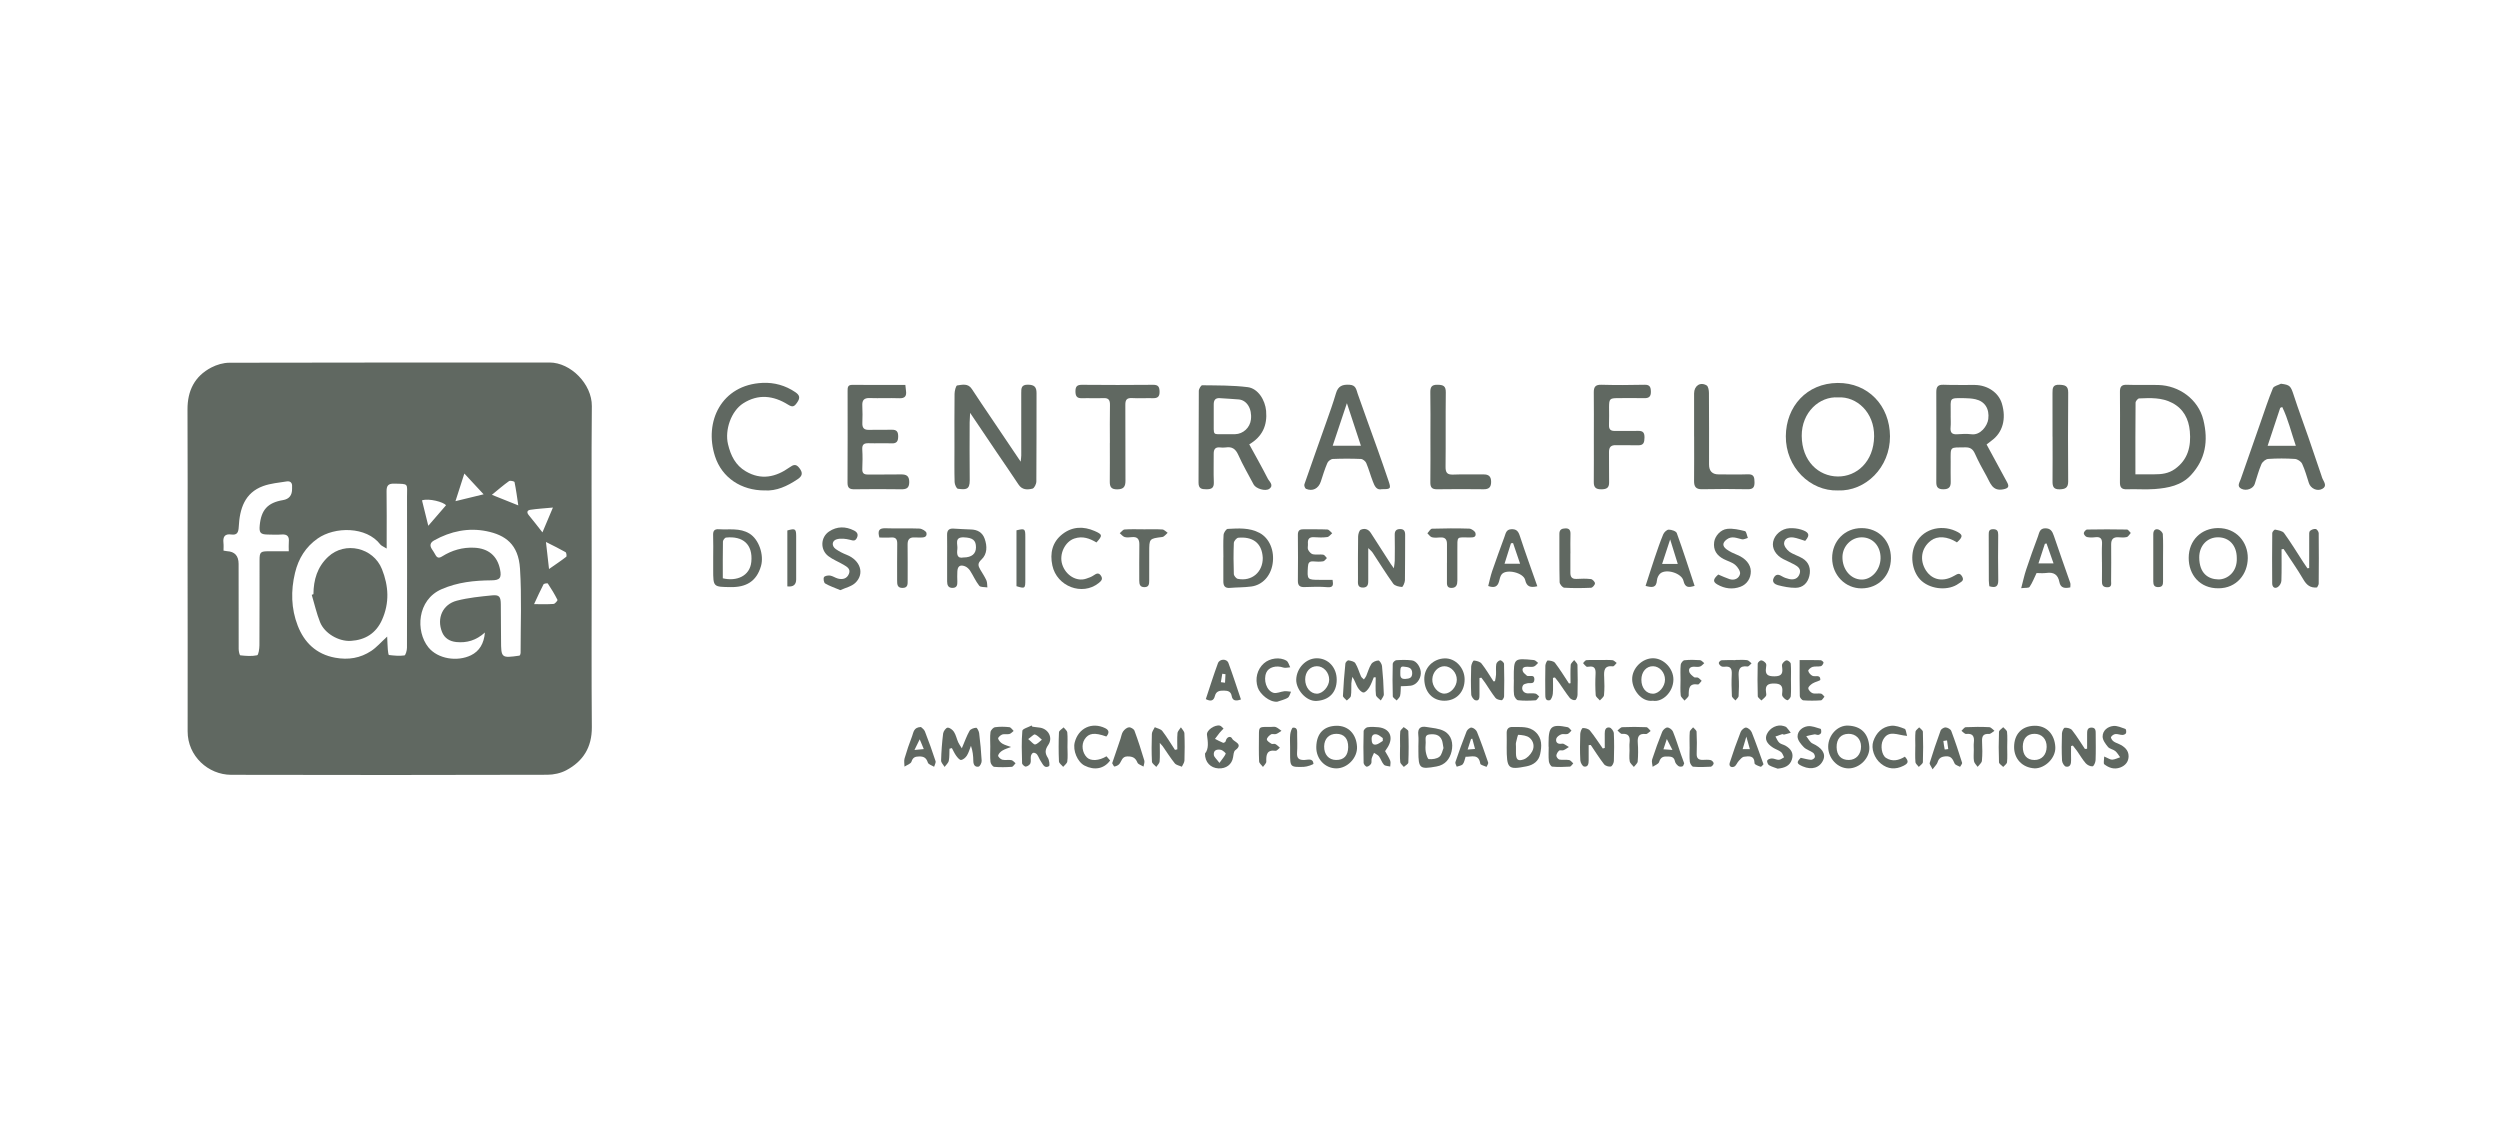 <svg width="220" height="99" viewBox="0 0 220 99" fill="none" xmlns="http://www.w3.org/2000/svg">
<path d="M52.068 50.062C52.068 54.702 52.043 59.342 52.082 63.984C52.096 65.762 51.314 66.995 49.828 67.784C49.339 68.043 48.726 68.177 48.171 68.179C38.895 68.203 29.62 68.21 20.344 68.184C18.325 68.179 16.507 66.537 16.512 64.356C16.523 59.171 16.509 53.983 16.507 48.798C16.507 44.547 16.525 40.298 16.5 36.046C16.491 34.371 17.134 33.103 18.597 32.34C19.074 32.092 19.653 31.921 20.185 31.921C29.577 31.895 38.966 31.907 48.357 31.9C50.222 31.9 52.098 33.802 52.082 35.733C52.038 40.508 52.068 45.286 52.068 50.062ZM34.027 48.272C33.734 48.089 33.562 48.033 33.469 47.914C32.234 46.304 29.457 46.337 27.957 47.387C26.906 48.124 26.267 49.14 25.963 50.406C25.581 51.985 25.62 53.565 26.196 55.05C26.772 56.538 27.825 57.573 29.496 57.879C30.662 58.092 31.709 57.914 32.67 57.28C33.137 56.971 33.518 56.525 34.071 56.019C34.094 56.492 34.101 56.826 34.128 57.158C34.142 57.327 34.177 57.633 34.23 57.641C34.679 57.694 35.142 57.741 35.587 57.678C35.696 57.662 35.813 57.236 35.813 56.999C35.825 52.575 35.825 48.15 35.818 43.726C35.818 42.509 36.009 42.591 34.67 42.56C34.149 42.549 34.011 42.759 34.018 43.251C34.039 44.673 34.027 46.096 34.027 47.519C34.027 47.708 34.027 47.898 34.027 48.272ZM45.753 57.666C45.772 57.608 45.813 57.535 45.813 57.463C45.811 54.987 45.917 52.505 45.76 50.038C45.622 47.883 44.462 47.079 42.815 46.744C41.22 46.421 39.653 46.744 38.205 47.554C37.869 47.741 37.788 47.989 38.005 48.321C38.111 48.483 38.221 48.644 38.311 48.815C38.461 49.096 38.623 49.142 38.908 48.962C39.775 48.419 40.711 48.148 41.745 48.199C42.969 48.26 43.764 48.908 44.006 50.113C44.156 50.857 43.99 51.066 43.232 51.07C41.731 51.082 40.27 51.234 38.86 51.849C36.696 52.79 36.56 55.549 37.696 56.962C38.526 57.994 40.243 58.249 41.446 57.664C42.181 57.306 42.591 56.637 42.672 55.661C41.891 56.365 41.063 56.592 40.151 56.499C39.579 56.44 39.12 56.171 38.899 55.617C38.415 54.412 38.945 53.188 40.201 52.86C41.211 52.598 42.266 52.495 43.308 52.392C43.942 52.331 44.064 52.509 44.071 53.183C44.082 54.236 44.087 55.289 44.092 56.342C44.096 57.9 44.119 57.921 45.682 57.699C45.7 57.697 45.716 57.683 45.753 57.666ZM25.412 48.511C25.412 48.178 25.394 47.93 25.417 47.685C25.461 47.212 25.283 47.001 24.797 47.036C24.377 47.067 23.953 47.048 23.532 47.039C22.923 47.027 22.796 46.875 22.854 46.25C22.979 44.867 23.559 44.233 24.905 44.009C25.445 43.918 25.71 43.587 25.703 43.014C25.703 42.956 25.698 42.897 25.703 42.839C25.733 42.481 25.548 42.315 25.223 42.366C24.529 42.478 23.811 42.537 23.158 42.773C21.524 43.368 21.091 44.781 21.01 46.356C20.985 46.842 20.872 47.109 20.356 47.036C19.777 46.955 19.605 47.242 19.664 47.778C19.69 48.001 19.669 48.227 19.669 48.454C19.83 48.48 19.904 48.499 19.98 48.504C20.658 48.539 20.997 48.913 20.997 49.624C20.997 52.119 20.994 54.613 21.003 57.107C21.003 57.304 21.079 57.659 21.149 57.669C21.64 57.722 22.151 57.765 22.626 57.664C22.75 57.638 22.826 57.095 22.829 56.791C22.845 54.297 22.836 51.803 22.84 49.308C22.84 48.581 22.921 48.513 23.64 48.511C24.209 48.511 24.778 48.511 25.419 48.511H25.412ZM40.081 44.102C41.001 43.878 41.72 43.702 42.559 43.499C41.96 42.853 41.441 42.296 40.863 41.671C40.588 42.525 40.356 43.246 40.081 44.102ZM37.136 44.032C37.318 44.764 37.489 45.457 37.689 46.269C38.286 45.579 38.761 45.031 39.249 44.465C39.042 44.177 37.745 43.829 37.136 44.032ZM45.61 44.477C45.5 43.74 45.414 43.075 45.278 42.422C45.265 42.357 44.898 42.266 44.797 42.336C44.301 42.687 43.843 43.089 43.285 43.543C44.087 43.864 44.799 44.149 45.608 44.474L45.61 44.477ZM47.735 46.849C48.035 46.136 48.311 45.478 48.657 44.664C47.892 44.736 47.272 44.772 46.661 44.863C46.412 44.9 46.318 45.073 46.525 45.324C46.906 45.78 47.265 46.253 47.737 46.852L47.735 46.849ZM48.314 50.074C48.89 49.671 49.374 49.351 49.83 48.995C49.885 48.95 49.846 48.635 49.77 48.59C49.252 48.293 48.712 48.033 48.044 47.694C48.136 48.511 48.215 49.199 48.314 50.074ZM46.998 53.164C47.613 53.164 48.166 53.188 48.717 53.146C48.846 53.136 49.086 52.839 49.058 52.788C48.807 52.292 48.519 51.814 48.21 51.351C48.18 51.304 47.869 51.349 47.827 51.426C47.544 51.964 47.3 52.521 46.998 53.164Z" fill="#606861"/>
<path d="M85.37 36.332C85.35 36.725 85.331 36.947 85.329 37.169C85.329 38.864 85.313 40.56 85.336 42.254C85.347 43.113 84.981 43.099 84.292 43.01C84.169 42.993 84.01 42.631 84.006 42.425C83.976 41.414 83.992 40.398 83.992 39.388C83.992 37.811 83.981 36.231 84.001 34.654C84.004 34.397 84.119 33.936 84.229 33.919C84.674 33.859 85.184 33.706 85.525 34.235C86.078 35.094 86.659 35.934 87.228 36.781C88.064 38.026 88.903 39.268 89.82 40.628C89.846 40.356 89.871 40.218 89.871 40.08C89.871 38.25 89.871 36.418 89.869 34.589C89.869 34.177 89.862 33.845 90.463 33.852C91.024 33.861 91.215 34.057 91.215 34.596C91.206 37.186 91.222 39.776 91.199 42.366C91.199 42.589 91.019 42.963 90.858 43C90.422 43.108 89.952 43.129 89.632 42.642C89.007 41.69 88.357 40.759 87.719 39.816C86.967 38.704 86.221 37.593 85.37 36.33V36.332Z" fill="#606861"/>
<path d="M161.733 43.159C159.292 43.234 157.13 41.114 157.153 38.379C157.174 35.777 158.986 33.721 161.719 33.7C164.395 33.678 166.305 35.698 166.319 38.395C166.335 41.133 164.162 43.255 161.733 43.159ZM161.758 34.972C160.122 34.858 158.536 36.28 158.552 38.363C158.569 40.574 160.023 41.912 161.721 41.931C163.383 41.952 164.895 40.632 164.923 38.4C164.948 36.283 163.385 34.876 161.758 34.97V34.972Z" fill="#606861"/>
<path d="M186.559 38.414C186.559 37.111 186.57 35.805 186.554 34.502C186.547 34.041 186.681 33.84 187.176 33.861C188.096 33.898 189.018 33.856 189.937 33.88C191.733 33.924 193.447 35.117 193.897 36.956C194.348 38.803 194.086 40.413 192.807 41.805C191.958 42.727 190.799 42.944 189.633 43.035C188.813 43.099 187.985 43.026 187.16 43.056C186.699 43.075 186.549 42.883 186.554 42.446C186.566 41.103 186.559 39.76 186.559 38.417V38.414ZM187.916 41.739C188.52 41.739 189.052 41.737 189.587 41.739C190.228 41.744 190.836 41.667 191.387 41.276C192.546 40.455 192.825 39.273 192.705 37.949C192.608 36.87 192.15 35.978 191.159 35.457C190.237 34.97 189.234 35.017 188.241 35.061C188.128 35.066 187.93 35.305 187.93 35.438C187.909 37.502 187.916 39.565 187.916 41.739Z" fill="#606861"/>
<path d="M109.933 39.1C110.512 40.16 111.06 41.128 111.565 42.12C111.699 42.385 112.127 42.699 111.701 43.014C111.355 43.269 110.509 42.993 110.323 42.64C109.864 41.772 109.366 40.922 108.968 40.029C108.73 39.498 108.417 39.289 107.868 39.374C107.7 39.399 107.523 39.392 107.352 39.374C106.942 39.331 106.804 39.547 106.806 39.923C106.811 40.761 106.783 41.599 106.817 42.436C106.838 42.958 106.596 43.059 106.156 43.056C105.734 43.056 105.467 42.998 105.471 42.462C105.49 39.774 105.474 37.088 105.495 34.399C105.495 34.226 105.69 33.901 105.792 33.903C107.129 33.922 108.474 33.903 109.797 34.069C110.71 34.184 111.332 35.209 111.418 36.152C111.533 37.443 111.09 38.421 109.936 39.102L109.933 39.1ZM107.898 38.208C108.269 38.208 108.479 38.213 108.691 38.208C109.401 38.192 109.998 37.633 110.081 36.924C110.196 35.96 109.714 35.211 109.009 35.15C108.456 35.101 107.903 35.08 107.35 35.038C106.94 35.005 106.804 35.225 106.808 35.599C106.813 36.046 106.804 36.496 106.808 36.945C106.829 38.435 106.624 38.187 107.898 38.211V38.208Z" fill="#606861"/>
<path d="M174.819 39.111C175.441 40.256 176.042 41.351 176.632 42.455C176.828 42.822 176.736 42.972 176.289 43.061C175.317 43.253 175.146 42.483 174.819 41.905C174.448 41.252 174.093 40.588 173.786 39.905C173.606 39.507 173.364 39.359 172.945 39.367C171.56 39.39 171.654 39.233 171.659 40.646C171.659 41.231 171.65 41.816 171.664 42.401C171.675 42.869 171.491 43.056 171.014 43.056C170.56 43.056 170.391 42.883 170.394 42.441C170.401 39.79 170.403 37.139 170.394 34.488C170.394 34.025 170.55 33.837 171.037 33.859C171.956 33.898 172.88 33.863 173.802 33.877C174.922 33.894 175.872 34.556 176.16 35.494C176.575 36.856 176.238 38.07 175.254 38.777C175.114 38.877 174.98 38.987 174.823 39.111H174.819ZM171.659 36.608C171.659 36.938 171.684 37.272 171.652 37.6C171.608 38.052 171.763 38.248 172.228 38.215C172.648 38.185 173.076 38.164 173.491 38.215C174.279 38.318 174.892 37.481 174.969 36.877C175.081 35.971 174.669 35.321 173.844 35.134C173.547 35.068 173.238 35.045 172.934 35.04C171.472 35.014 171.668 34.989 171.661 36.315C171.661 36.414 171.661 36.51 171.661 36.608H171.659Z" fill="#606861"/>
<path d="M121.62 43.045C121.122 43.166 120.961 42.757 120.814 42.378C120.604 41.837 120.454 41.273 120.228 40.742C120.159 40.581 119.926 40.396 119.76 40.389C118.938 40.354 118.11 40.354 117.287 40.389C117.119 40.396 116.877 40.579 116.808 40.742C116.58 41.271 116.409 41.828 116.232 42.378C116.031 42.993 115.506 43.269 114.93 43.017C114.838 42.977 114.748 42.731 114.785 42.624C115.411 40.806 116.064 38.995 116.702 37.181C117.002 36.327 117.313 35.475 117.566 34.607C117.755 33.957 118.152 33.821 118.762 33.859C119.327 33.891 119.346 34.277 119.482 34.666C120.039 36.269 120.627 37.857 121.196 39.456C121.537 40.415 121.874 41.376 122.199 42.343C122.422 43.007 122.378 43.052 121.62 43.047V43.045ZM118.527 35.48C118.101 36.758 117.7 37.956 117.278 39.224H119.76C119.346 37.96 118.951 36.769 118.527 35.48Z" fill="#606861"/>
<path d="M200.739 33.77C201.523 33.873 201.583 33.962 201.855 34.797C202.253 36.025 202.707 37.235 203.129 38.456C203.521 39.587 203.901 40.719 204.286 41.851C204.316 41.943 204.341 42.036 204.381 42.123C204.523 42.432 204.805 42.778 204.358 43.021C203.904 43.269 203.332 42.979 203.182 42.509C202.998 41.94 202.841 41.358 202.59 40.817C202.495 40.611 202.182 40.403 201.956 40.387C201.173 40.335 200.382 40.333 199.598 40.387C199.384 40.401 199.094 40.639 199.004 40.848C198.76 41.411 198.605 42.015 198.412 42.602C198.28 42.993 197.699 43.23 197.257 43.019C196.812 42.808 197.079 42.469 197.181 42.174C197.766 40.501 198.349 38.826 198.935 37.153C199.285 36.154 199.61 35.143 200.016 34.165C200.099 33.964 200.488 33.894 200.737 33.763L200.739 33.77ZM200.834 35.817C200.776 35.843 200.716 35.866 200.659 35.892C200.294 36.992 199.93 38.089 199.552 39.228H202.032C201.629 38.059 201.359 36.889 200.836 35.817H200.834Z" fill="#606861"/>
<path d="M79.671 33.873C79.696 34.093 79.708 34.245 79.728 34.394C79.793 34.86 79.629 35.064 79.134 35.045C78.272 35.012 77.405 35.059 76.543 35.029C76.029 35.01 75.857 35.218 75.884 35.716C75.912 36.222 75.903 36.73 75.887 37.237C75.873 37.658 76.041 37.841 76.465 37.827C77.136 37.808 77.809 37.836 78.482 37.818C78.919 37.803 79.046 38.009 79.039 38.421C79.035 38.831 78.91 39.032 78.47 39.016C77.799 38.99 77.126 39.025 76.454 39.004C76.05 38.992 75.85 39.095 75.88 39.561C75.916 40.122 75.907 40.691 75.882 41.255C75.864 41.648 76.025 41.763 76.387 41.758C77.345 41.744 78.306 41.77 79.265 41.748C79.749 41.739 80.016 41.863 80.014 42.425C80.012 42.97 79.749 43.063 79.291 43.056C77.928 43.038 76.564 43.035 75.202 43.056C74.766 43.063 74.58 42.946 74.582 42.471C74.598 39.781 74.591 37.092 74.589 34.401C74.589 34.111 74.589 33.863 74.999 33.868C76.534 33.882 78.069 33.873 79.668 33.873H79.671Z" fill="#606861"/>
<path d="M67.283 43.159C65.237 43.159 63.534 42.05 62.921 40.155C61.937 37.113 63.481 33.856 67.11 33.693C68.122 33.646 69.12 33.915 69.996 34.516C70.376 34.778 70.434 35.01 70.15 35.419C69.897 35.784 69.756 35.864 69.344 35.606C68.067 34.811 66.73 34.642 65.398 35.496C64.333 36.18 63.769 37.846 64.064 39.088C64.303 40.097 64.725 40.946 65.629 41.477C66.988 42.277 68.27 41.989 69.482 41.128C69.811 40.895 70.042 40.794 70.342 41.185C70.669 41.61 70.623 41.88 70.185 42.174C69.272 42.787 68.316 43.227 67.281 43.157L67.283 43.159Z" fill="#606861"/>
<path d="M140.258 38.452C140.258 37.146 140.27 35.84 140.253 34.535C140.247 34.044 140.401 33.845 140.919 33.859C142.185 33.894 143.452 33.889 144.72 33.859C145.174 33.849 145.266 34.048 145.278 34.448C145.289 34.879 145.125 35.045 144.706 35.038C143.92 35.022 143.132 35.031 142.346 35.035C141.664 35.04 141.602 35.108 141.597 35.817C141.595 36.343 141.615 36.87 141.592 37.396C141.576 37.778 141.731 37.925 142.093 37.923C142.784 37.916 143.475 37.937 144.164 37.918C144.595 37.907 144.724 38.089 144.715 38.513C144.706 38.922 144.648 39.198 144.158 39.184C143.505 39.165 142.853 39.193 142.201 39.175C141.749 39.161 141.583 39.362 141.592 39.806C141.609 40.684 141.583 41.561 141.602 42.436C141.613 42.94 141.373 43.054 140.924 43.059C140.463 43.063 140.249 42.918 140.253 42.429C140.265 41.105 140.258 39.778 140.258 38.454V38.452Z" fill="#606861"/>
<path d="M97.67 38.978C97.67 37.869 97.654 36.758 97.677 35.649C97.686 35.206 97.56 35.012 97.096 35.033C96.465 35.061 95.831 35.024 95.197 35.043C94.762 35.054 94.64 34.851 94.64 34.437C94.64 34.013 94.782 33.859 95.213 33.863C97.304 33.882 99.394 33.884 101.484 33.863C101.938 33.859 102.031 34.06 102.042 34.455C102.056 34.888 101.881 35.052 101.466 35.04C100.853 35.024 100.238 35.066 99.625 35.031C99.164 35.005 99.025 35.178 99.03 35.63C99.044 37.85 99.028 40.069 99.041 42.289C99.046 42.822 98.885 43.059 98.316 43.063C97.785 43.068 97.654 42.841 97.661 42.366C97.675 41.236 97.666 40.108 97.666 38.978H97.67Z" fill="#606861"/>
<path d="M125.877 38.407C125.877 37.12 125.893 35.833 125.868 34.549C125.859 34.06 125.978 33.849 126.508 33.859C126.999 33.868 127.237 33.957 127.23 34.528C127.204 36.711 127.234 38.894 127.209 41.075C127.202 41.615 127.37 41.786 127.898 41.763C128.779 41.723 129.664 41.763 130.546 41.748C131 41.742 131.217 41.919 131.219 42.399C131.221 42.876 131.019 43.059 130.558 43.054C129.196 43.04 127.831 43.033 126.469 43.056C126.008 43.063 125.865 42.888 125.87 42.441C125.888 41.096 125.877 39.753 125.877 38.407Z" fill="#606861"/>
<path d="M149.08 38.412C149.08 37.146 149.073 35.883 149.08 34.617C149.085 33.943 149.624 33.585 150.182 33.915C150.329 34.001 150.385 34.348 150.387 34.575C150.403 36.676 150.396 38.777 150.396 40.878C150.396 41.455 150.675 41.745 151.233 41.746C152.095 41.746 152.959 41.77 153.821 41.739C154.358 41.72 154.39 42.018 154.397 42.436C154.404 42.881 154.266 43.059 153.803 43.052C152.461 43.026 151.12 43.024 149.779 43.052C149.235 43.063 149.071 42.822 149.078 42.319C149.092 41.016 149.083 39.713 149.083 38.407L149.08 38.412Z" fill="#606861"/>
<path d="M120.406 48.227C120.406 49.241 120.406 50.111 120.406 50.981C120.406 51.321 120.431 51.69 119.959 51.707C119.419 51.723 119.502 51.307 119.502 50.963C119.502 49.716 119.491 48.468 119.514 47.221C119.518 47.011 119.604 46.681 119.747 46.618C120.074 46.47 120.413 46.547 120.638 46.908C121.215 47.82 121.805 48.726 122.39 49.634C122.441 49.711 122.496 49.783 122.66 50.01C122.699 49.683 122.736 49.514 122.738 49.346C122.745 48.586 122.754 47.825 122.736 47.067C122.726 46.711 122.883 46.559 123.206 46.557C123.547 46.552 123.658 46.739 123.653 47.081C123.639 48.405 123.66 49.732 123.635 51.056C123.63 51.267 123.452 51.658 123.376 51.653C123.109 51.634 122.745 51.557 122.604 51.363C121.964 50.476 121.39 49.538 120.786 48.625C120.705 48.504 120.583 48.412 120.406 48.232V48.227Z" fill="#606861"/>
<path d="M180.622 38.433C180.622 37.148 180.629 35.864 180.62 34.582C180.617 34.149 180.643 33.835 181.223 33.859C181.721 33.88 182.007 33.945 182.002 34.553C181.979 37.16 181.984 39.767 182 42.373C182.002 42.932 181.74 43.045 181.253 43.061C180.705 43.078 180.617 42.804 180.622 42.345C180.636 41.042 180.626 39.739 180.626 38.435L180.622 38.433Z" fill="#606861"/>
<path d="M203.899 51.697C203.307 51.754 202.982 51.482 202.696 50.993C202.159 50.071 201.539 49.201 200.954 48.309C200.894 48.319 200.834 48.328 200.776 48.34C200.776 49.262 200.795 50.186 200.762 51.108C200.755 51.3 200.61 51.555 200.449 51.658C200.161 51.845 199.956 51.648 199.953 51.342C199.94 49.863 199.942 48.384 199.958 46.905C199.958 46.798 200.147 46.592 200.211 46.606C200.488 46.667 200.854 46.714 200.997 46.908C201.597 47.731 202.124 48.606 202.68 49.461C202.802 49.648 202.929 49.828 203.055 50.013C203.106 50.003 203.157 49.996 203.208 49.987C203.208 49.046 203.205 48.108 203.21 47.167C203.21 47.015 203.191 46.805 203.277 46.725C203.401 46.611 203.618 46.526 203.779 46.55C203.887 46.564 204.044 46.786 204.046 46.917C204.065 48.396 204.058 49.875 204.046 51.353C204.046 51.475 203.947 51.594 203.899 51.7V51.697Z" fill="#606861"/>
<path d="M107.659 49.051C107.659 48.389 107.631 47.727 107.675 47.067C107.689 46.877 107.901 46.55 108.037 46.543C108.984 46.494 109.945 46.421 110.837 46.894C111.708 47.357 112.18 48.459 111.987 49.634C111.814 50.694 111.093 51.484 110.113 51.613C109.491 51.695 108.857 51.683 108.228 51.735C107.788 51.772 107.652 51.548 107.654 51.15C107.659 50.45 107.654 49.748 107.654 49.049L107.659 49.051ZM111.123 49.089C111.053 47.708 110.159 47.212 108.968 47.32C108.82 47.334 108.585 47.612 108.578 47.778C108.541 48.691 108.544 49.606 108.578 50.518C108.583 50.668 108.783 50.911 108.928 50.939C110.159 51.183 111.134 50.347 111.123 49.091V49.089Z" fill="#606861"/>
<path d="M166.402 49.119C166.4 50.647 165.312 51.768 163.823 51.777C162.385 51.786 161.233 50.602 161.228 49.117C161.226 47.61 162.344 46.47 163.825 46.473C165.321 46.475 166.404 47.589 166.402 49.119ZM163.853 47.285C162.929 47.273 162.155 48.045 162.136 49C162.115 50.088 162.839 50.967 163.784 51.002C164.685 51.035 165.471 50.169 165.489 49.126C165.508 48.075 164.816 47.298 163.853 47.285Z" fill="#606861"/>
<path d="M195.238 51.77C193.581 51.793 192.601 50.572 192.606 49.093C192.608 47.528 193.728 46.482 195.176 46.47C196.805 46.459 197.819 47.715 197.805 49.112C197.792 50.525 196.821 51.763 195.238 51.77ZM196.837 49.107C196.837 48.01 196.181 47.287 195.187 47.282C194.235 47.28 193.528 48.022 193.533 49.053C193.537 50.439 194.302 50.972 195.217 50.989C195.999 51.002 196.893 50.338 196.837 49.105V49.107Z" fill="#606861"/>
<path d="M83.347 49.112C83.347 48.431 83.356 47.75 83.344 47.069C83.338 46.674 83.508 46.494 83.898 46.517C84.414 46.545 84.928 46.58 85.444 46.594C86.02 46.608 86.456 46.859 86.649 47.406C86.88 48.059 86.889 48.759 86.364 49.245C86.004 49.578 86.078 49.804 86.264 50.125C86.449 50.439 86.656 50.743 86.804 51.075C86.884 51.258 86.864 51.484 86.889 51.693C86.642 51.648 86.292 51.693 86.172 51.543C85.854 51.145 85.649 50.654 85.368 50.221C85.262 50.057 85.089 49.898 84.912 49.83C84.478 49.666 84.262 49.835 84.246 50.308C84.234 50.6 84.234 50.892 84.246 51.183C84.257 51.492 84.2 51.728 83.828 51.735C83.437 51.742 83.349 51.484 83.347 51.162C83.344 50.481 83.347 49.8 83.347 49.119H83.349L83.347 49.112ZM84.796 49.058C85.511 49.053 85.884 48.735 85.886 48.171C85.891 47.539 85.596 47.315 84.815 47.287C83.951 47.256 84.299 47.907 84.248 48.312C84.195 48.742 84.204 49.182 84.794 49.056L84.796 49.058Z" fill="#606861"/>
<path d="M62.761 49.051C62.761 48.41 62.78 47.767 62.755 47.125C62.739 46.735 62.842 46.545 63.264 46.573C64.167 46.634 65.099 46.435 65.949 46.952C66.795 47.467 67.244 48.845 66.968 49.809C66.571 51.185 65.638 51.683 64.303 51.665C62.764 51.644 62.761 51.669 62.761 50.104C62.761 49.753 62.761 49.404 62.761 49.053V49.051ZM63.607 50.89C64.806 51.178 65.99 50.708 66.115 49.447C66.269 47.879 65.35 47.154 63.893 47.306C63.787 47.317 63.621 47.53 63.619 47.654C63.598 48.738 63.607 49.821 63.607 50.89Z" fill="#606861"/>
<path d="M182.182 51.69C181.705 51.793 181.327 51.754 181.226 51.218C181.099 50.556 180.721 50.329 180.083 50.42C179.783 50.462 179.474 50.427 179.218 50.427C178.999 50.879 178.845 51.293 178.603 51.646C178.525 51.761 178.22 51.714 177.865 51.761C178.027 51.15 178.133 50.635 178.299 50.139C178.626 49.154 178.974 48.176 179.34 47.207C179.453 46.908 179.476 46.505 179.963 46.491C180.444 46.48 180.606 46.749 180.744 47.163C181.205 48.546 181.707 49.917 182.182 51.295C182.221 51.41 182.187 51.552 182.187 51.686L182.182 51.69ZM180.094 47.823C180.046 47.834 179.997 47.844 179.949 47.855C179.765 48.422 179.578 48.99 179.384 49.58H180.712C180.486 48.936 180.29 48.38 180.094 47.823Z" fill="#606861"/>
<path d="M135.285 51.59C134.676 51.733 134.349 51.634 134.215 51.04C134.072 50.401 132.586 50.041 132.159 50.528C132.019 50.687 131.977 50.944 131.917 51.164C131.784 51.646 131.489 51.756 130.963 51.569C131.076 51.133 131.164 50.691 131.307 50.268C131.655 49.25 132.028 48.239 132.397 47.228C132.505 46.931 132.544 46.594 132.994 46.571C133.445 46.55 133.609 46.746 133.745 47.16C134.227 48.632 134.757 50.088 135.285 51.59ZM133.15 47.79C133.088 47.797 133.028 47.802 132.966 47.809C132.786 48.382 132.604 48.955 132.399 49.608H133.768C133.547 48.955 133.349 48.373 133.15 47.79Z" fill="#606861"/>
<path d="M149.126 51.557C148.61 51.712 148.29 51.739 148.145 51.112C147.988 50.439 146.635 50.029 146.112 50.46C145.953 50.591 145.828 50.853 145.812 51.066C145.757 51.756 145.367 51.712 144.81 51.559C145.084 50.715 145.342 49.893 145.616 49.079C145.851 48.387 146.084 47.692 146.365 47.02C146.441 46.838 146.683 46.608 146.847 46.608C147.091 46.608 147.495 46.737 147.557 46.913C148.108 48.426 148.596 49.964 149.126 51.559V51.557ZM147.644 49.627C147.428 48.934 147.227 48.286 146.974 47.469C146.709 48.277 146.499 48.918 146.266 49.627H147.644Z" fill="#606861"/>
<path d="M73.953 51.934C73.43 51.714 72.996 51.571 72.612 51.344C72.499 51.279 72.436 50.921 72.51 50.792C72.577 50.675 72.87 50.623 73.047 50.649C73.285 50.687 73.501 50.853 73.741 50.914C74.151 51.021 74.529 50.928 74.704 50.502C74.884 50.064 74.531 49.875 74.236 49.699C73.794 49.437 73.301 49.25 72.895 48.941C72.162 48.382 72.201 47.275 72.962 46.77C73.656 46.306 74.409 46.311 75.149 46.683C75.407 46.812 75.571 47.011 75.4 47.345C75.241 47.657 75.059 47.565 74.792 47.5C74.423 47.408 74.001 47.357 73.646 47.453C73.197 47.572 73.16 48.047 73.554 48.323C73.845 48.527 74.172 48.693 74.504 48.822C75.704 49.294 76.112 50.469 75.278 51.283C74.939 51.613 74.395 51.723 73.955 51.931L73.953 51.934Z" fill="#606861"/>
<path d="M96.488 47.736C95.886 47.378 95.269 47.147 94.543 47.39C93.72 47.666 93.183 48.761 93.476 49.671C93.782 50.628 94.736 51.206 95.571 50.928C95.806 50.85 96.05 50.769 96.248 50.628C96.488 50.46 96.686 50.371 96.88 50.658C97.087 50.965 96.905 51.131 96.672 51.318C95.239 52.456 93.001 51.613 92.607 49.76C92.376 48.674 92.602 47.692 93.501 46.997C94.365 46.33 95.343 46.297 96.327 46.728C97.032 47.036 97.036 47.128 96.488 47.738V47.736Z" fill="#606861"/>
<path d="M172.208 47.729C171.366 47.191 170.495 47.132 169.914 47.577C169.08 48.213 168.891 49.278 169.49 50.212C169.903 50.855 170.783 51.351 171.972 50.668C172.263 50.502 172.456 50.364 172.668 50.733C172.885 51.11 172.567 51.204 172.364 51.353C171.495 51.992 169.99 51.892 169.119 51.138C168.313 50.441 168.068 49.046 168.474 48.05C169.087 46.545 170.772 46.133 172.081 46.723C172.758 47.029 172.779 47.219 172.212 47.729H172.208Z" fill="#606861"/>
<path d="M158.854 47.598C158.479 47.486 158.161 47.352 157.833 47.301C157.444 47.24 157.034 47.371 156.999 47.797C156.978 48.038 157.234 48.38 157.458 48.543C157.806 48.798 158.251 48.908 158.622 49.135C159.184 49.479 159.378 50.038 159.221 50.691C159.076 51.302 158.656 51.721 158.013 51.728C157.492 51.733 156.958 51.627 156.451 51.492C156.209 51.426 155.891 51.241 156.091 50.85C156.266 50.511 156.506 50.528 156.803 50.708C156.997 50.825 157.22 50.904 157.439 50.953C157.856 51.047 158.214 50.939 158.368 50.497C158.516 50.069 158.214 49.851 157.903 49.678C157.587 49.503 157.25 49.369 156.928 49.201C156.262 48.855 155.918 48.26 156.036 47.675C156.16 47.05 156.778 46.515 157.49 46.482C157.826 46.466 158.181 46.503 158.502 46.604C159.108 46.795 159.368 47.034 158.857 47.596L158.854 47.598Z" fill="#606861"/>
<path d="M151.203 50.558C151.565 50.708 151.876 50.857 152.198 50.963C152.636 51.105 153.028 50.9 153.123 50.511C153.178 50.284 152.92 49.893 152.699 49.709C152.415 49.47 152.019 49.374 151.68 49.196C151.078 48.883 150.749 48.412 150.848 47.689C150.917 47.191 151.39 46.604 151.998 46.54C152.507 46.487 153.049 46.611 153.556 46.739C153.683 46.772 153.729 47.13 153.812 47.338C153.634 47.383 153.445 47.495 153.286 47.458C152.841 47.357 152.411 47.139 151.97 47.458C151.572 47.748 151.542 48.047 151.938 48.342C152.224 48.553 152.563 48.702 152.894 48.838C153.607 49.131 154.063 49.666 154.072 50.27C154.081 50.869 153.747 51.412 153.173 51.63C152.47 51.894 151.772 51.805 151.129 51.435C150.71 51.194 150.747 50.965 151.21 50.556L151.203 50.558Z" fill="#606861"/>
<path d="M117.267 51.026C117.336 51.463 117.345 51.718 116.813 51.672C116.147 51.613 115.471 51.641 114.801 51.662C114.391 51.676 114.206 51.543 114.213 51.098C114.229 49.755 114.227 48.412 114.213 47.067C114.211 46.714 114.344 46.573 114.686 46.578C115.395 46.587 116.105 46.562 116.813 46.597C116.958 46.604 117.094 46.809 117.234 46.924C117.092 47.041 116.958 47.24 116.801 47.261C116.423 47.313 116.034 47.303 115.653 47.275C115.213 47.242 115.061 47.437 115.098 47.855C115.114 48.029 115.045 48.232 115.114 48.375C115.195 48.541 115.365 48.737 115.527 48.775C115.819 48.84 116.14 48.766 116.442 48.81C116.562 48.826 116.658 49.004 116.767 49.109C116.658 49.21 116.559 49.379 116.439 49.397C116.158 49.44 115.863 49.432 115.58 49.404C115.218 49.372 115.114 49.545 115.096 49.877C115.027 51.012 115.029 51.021 116.126 51.026C116.504 51.026 116.884 51.026 117.269 51.026H117.267Z" fill="#606861"/>
<path d="M120.897 59.597C120.768 59.896 120.666 60.217 120.496 60.49C120.376 60.685 120.152 60.947 119.986 60.94C119.802 60.93 119.583 60.678 119.468 60.479C119.306 60.205 119.228 59.88 119.009 59.564C118.979 59.753 118.928 59.943 118.919 60.135C118.901 60.505 118.938 60.879 118.878 61.242C118.852 61.394 118.645 61.513 118.518 61.646C118.401 61.508 118.175 61.366 118.179 61.232C118.221 60.282 118.302 59.332 118.394 58.385C118.403 58.279 118.587 58.097 118.663 58.111C118.88 58.146 119.173 58.207 119.269 58.364C119.488 58.717 119.597 59.138 119.77 59.522C119.818 59.627 119.936 59.702 120.023 59.791C120.092 59.69 120.178 59.599 120.226 59.489C120.378 59.136 120.473 58.745 120.68 58.429C120.793 58.254 121.083 58.132 121.3 58.123C121.401 58.118 121.597 58.424 121.616 58.602C121.701 59.433 121.756 60.268 121.777 61.103C121.782 61.279 121.604 61.462 121.51 61.642C121.36 61.48 121.102 61.333 121.083 61.157C121.026 60.647 121.063 60.126 121.063 59.606C121.005 59.606 120.95 59.601 120.892 59.601L120.897 59.597Z" fill="#606861"/>
<path d="M84.642 65.846C84.9 65.243 85.068 64.754 85.32 64.314C85.412 64.152 85.7 64.054 85.907 64.042C85.986 64.038 86.142 64.342 86.165 64.517C86.264 65.327 86.345 66.136 86.387 66.951C86.396 67.124 86.239 67.44 86.117 67.463C85.801 67.524 85.656 67.302 85.651 66.965C85.647 66.527 85.603 66.087 85.444 65.633C85.329 65.921 85.248 66.23 85.087 66.49C84.976 66.665 84.766 66.85 84.58 66.878C84.453 66.897 84.262 66.668 84.149 66.513C83.997 66.305 83.891 66.062 83.766 65.832L83.554 65.888C83.538 66.244 83.563 66.607 83.492 66.951C83.451 67.147 83.252 67.311 83.123 67.489C83.015 67.302 82.812 67.112 82.817 66.927C82.837 66.132 82.897 65.334 82.996 64.545C83.022 64.349 83.241 64.045 83.388 64.035C83.57 64.021 83.831 64.222 83.948 64.403C84.121 64.672 84.188 65.011 84.317 65.311C84.384 65.465 84.49 65.601 84.642 65.851V65.846Z" fill="#606861"/>
<path d="M131.56 59.943C131.593 59.751 131.641 59.562 131.65 59.37C131.666 59.059 131.62 58.74 131.673 58.436C131.696 58.3 131.89 58.118 132.019 58.106C132.125 58.097 132.351 58.303 132.355 58.42C132.383 59.374 132.378 60.329 132.36 61.286C132.36 61.405 132.212 61.625 132.148 61.621C131.957 61.602 131.708 61.55 131.602 61.415C131.268 60.993 130.993 60.526 130.689 60.079C130.585 59.927 130.47 59.784 130.36 59.636C130.304 59.646 130.249 59.655 130.194 59.664C130.194 60.154 130.194 60.645 130.194 61.134C130.194 61.398 130.189 61.714 129.832 61.623C129.673 61.583 129.477 61.295 129.468 61.111C129.428 60.294 129.435 59.473 129.463 58.656C129.47 58.467 129.634 58.12 129.703 58.127C129.938 58.146 130.244 58.225 130.38 58.399C130.767 58.888 131.083 59.435 131.427 59.959C131.473 59.955 131.519 59.95 131.565 59.943H131.56Z" fill="#606861"/>
<path d="M77.387 47.306C77.223 46.721 77.334 46.466 77.926 46.487C78.919 46.524 79.917 46.473 80.913 46.515C81.134 46.524 81.505 46.739 81.531 46.906C81.595 47.31 81.229 47.306 80.934 47.303C80.782 47.303 80.627 47.303 80.475 47.296C80.033 47.27 79.862 47.488 79.869 47.928C79.883 48.978 79.874 50.027 79.874 51.077C79.874 51.393 79.904 51.725 79.44 51.737C78.959 51.749 78.945 51.428 78.947 51.07C78.952 50.001 78.936 48.932 78.956 47.862C78.966 47.432 78.816 47.261 78.387 47.299C78.067 47.327 77.742 47.303 77.391 47.303L77.387 47.306Z" fill="#606861"/>
<path d="M127.334 49.524C127.334 48.978 127.327 48.433 127.334 47.888C127.34 47.481 127.181 47.268 126.755 47.294C126.506 47.31 126.246 47.341 126.011 47.28C125.856 47.24 125.741 47.05 125.61 46.929C125.746 46.788 125.879 46.531 126.018 46.526C127.11 46.491 128.202 46.484 129.295 46.519C129.491 46.526 129.806 46.744 129.843 46.917C129.931 47.322 129.576 47.294 129.309 47.296C128.154 47.301 128.251 47.13 128.248 48.403C128.248 49.299 128.248 50.193 128.248 51.089C128.248 51.435 128.17 51.718 127.762 51.737C127.294 51.758 127.327 51.419 127.331 51.098C127.336 50.572 127.331 50.048 127.331 49.521L127.334 49.524Z" fill="#606861"/>
<path d="M141.219 65.818C141.219 65.397 141.226 64.976 141.217 64.555C141.21 64.239 141.307 63.963 141.643 64.024C141.798 64.052 142.007 64.344 142.017 64.524C142.056 65.339 142.049 66.157 142.021 66.974C142.014 67.147 141.869 67.433 141.749 67.454C141.565 67.487 141.272 67.398 141.159 67.255C140.74 66.714 140.373 66.129 139.988 65.561C139.926 65.563 139.864 65.568 139.802 65.57C139.802 66.015 139.797 66.459 139.802 66.906C139.804 67.203 139.756 67.515 139.401 67.456C139.258 67.433 139.076 67.108 139.067 66.911C139.027 66.134 139.037 65.355 139.062 64.578C139.069 64.396 139.2 64.073 139.285 64.068C139.495 64.059 139.788 64.134 139.915 64.288C140.323 64.786 140.671 65.336 141.044 65.867C141.102 65.851 141.159 65.837 141.217 65.821L141.219 65.818Z" fill="#606861"/>
<path d="M103.605 65.945C103.605 65.47 103.577 64.99 103.619 64.517C103.635 64.34 103.814 64.176 103.92 64.005C104.026 64.18 104.22 64.353 104.227 64.534C104.262 65.332 104.257 66.129 104.232 66.927C104.225 67.112 104.084 67.292 104.003 67.472C103.791 67.374 103.513 67.335 103.379 67.171C102.994 66.693 102.667 66.167 102.314 65.662C102.275 65.605 102.222 65.559 102.061 65.378C102.061 66.026 102.086 66.523 102.047 67.014C102.033 67.18 101.855 67.332 101.752 67.489C101.62 67.337 101.381 67.189 101.371 67.03C101.332 66.214 101.335 65.395 101.365 64.578C101.371 64.379 101.533 64.187 101.623 63.993C101.846 64.101 102.146 64.15 102.282 64.326C102.687 64.854 103.031 65.432 103.397 65.989C103.466 65.973 103.536 65.959 103.605 65.942V65.945Z" fill="#606861"/>
<path d="M182.254 65.65C182.254 66.066 182.244 66.48 182.256 66.897C182.265 67.234 182.173 67.529 181.802 67.463C181.657 67.437 181.468 67.124 181.458 66.932C181.419 66.136 181.426 65.336 181.452 64.538C181.458 64.361 181.599 64.049 181.698 64.042C181.912 64.026 182.219 64.096 182.341 64.253C182.754 64.777 183.102 65.353 183.473 65.907C183.537 65.903 183.602 65.895 183.666 65.891C183.666 65.465 183.666 65.041 183.666 64.616C183.666 64.332 183.662 64.031 184.047 64.028C184.443 64.024 184.422 64.34 184.422 64.616C184.425 65.376 184.441 66.134 184.411 66.892C184.404 67.089 184.254 67.428 184.146 67.437C183.952 67.456 183.682 67.325 183.544 67.168C183.256 66.838 183.035 66.448 182.781 66.087C182.666 65.924 182.537 65.769 182.413 65.61L182.249 65.654L182.254 65.65Z" fill="#606861"/>
<path d="M162.699 67.618C161.717 67.632 160.871 66.738 160.88 65.697C160.887 64.712 161.687 63.811 162.641 63.853C163.784 63.904 164.42 64.555 164.501 65.727C164.568 66.703 163.653 67.603 162.701 67.618H162.699ZM162.657 64.578C161.998 64.588 161.613 65.025 161.622 65.75C161.631 66.476 162.03 66.89 162.705 66.878C163.337 66.867 163.772 66.387 163.772 65.699C163.772 65.03 163.316 64.566 162.657 64.576V64.578Z" fill="#606861"/>
<path d="M179.048 67.615C177.946 67.557 177.236 66.759 177.241 65.736C177.246 64.63 177.889 63.893 179.027 63.867C180.101 63.841 180.813 64.613 180.868 65.746C180.915 66.703 179.972 67.618 179.048 67.618V67.615ZM178.006 65.692C177.997 66.448 178.366 66.876 179.025 66.88C179.665 66.885 180.094 66.429 180.106 65.729C180.117 65.041 179.684 64.573 179.036 64.576C178.393 64.578 178.015 64.988 178.006 65.692Z" fill="#606861"/>
<path d="M100.625 46.58C101.18 46.58 101.738 46.557 102.291 46.594C102.45 46.606 102.6 46.786 102.754 46.887C102.598 47.015 102.452 47.235 102.282 47.256C101.132 47.401 101.132 47.388 101.132 48.595C101.132 49.43 101.132 50.268 101.13 51.103C101.13 51.389 101.106 51.665 100.722 51.669C100.325 51.676 100.254 51.431 100.254 51.096C100.261 50.045 100.24 48.995 100.263 47.947C100.274 47.448 100.102 47.214 99.595 47.268C99.385 47.289 99.161 47.317 98.968 47.259C98.806 47.21 98.68 47.039 98.539 46.922C98.68 46.807 98.816 46.604 98.963 46.594C99.516 46.554 100.072 46.578 100.627 46.578L100.625 46.58Z" fill="#606861"/>
<path d="M138.207 60.121C138.207 59.585 138.184 59.049 138.221 58.516C138.232 58.366 138.419 58.228 138.527 58.085C138.629 58.23 138.813 58.373 138.818 58.523C138.845 59.398 138.843 60.273 138.822 61.148C138.818 61.312 138.721 61.578 138.617 61.607C138.479 61.644 138.237 61.539 138.138 61.415C137.804 60.994 137.518 60.537 137.207 60.097C137.089 59.931 136.958 59.777 136.833 59.618C136.776 59.629 136.718 59.641 136.66 59.653C136.66 60.121 136.688 60.591 136.647 61.057C136.628 61.26 136.499 61.595 136.372 61.621C135.983 61.703 135.988 61.352 135.985 61.08C135.978 60.245 135.971 59.407 135.992 58.572C135.997 58.413 136.135 58.12 136.202 58.123C136.423 58.13 136.725 58.179 136.843 58.333C137.285 58.911 137.665 59.538 138.069 60.144C138.115 60.137 138.163 60.13 138.209 60.123L138.207 60.121Z" fill="#606861"/>
<path d="M117.585 67.618C116.598 67.608 115.806 66.778 115.833 65.72C115.863 64.501 116.527 63.893 117.601 63.869C118.631 63.846 119.357 64.578 119.417 65.706C119.47 66.703 118.55 67.627 117.585 67.618ZM118.64 65.743C118.647 64.992 118.276 64.576 117.601 64.576C116.956 64.576 116.536 65.009 116.525 65.68C116.513 66.394 116.926 66.869 117.566 66.878C118.262 66.89 118.631 66.499 118.64 65.741V65.743Z" fill="#606861"/>
<path d="M145.455 61.665C144.441 61.801 143.639 60.687 143.63 59.777C143.618 58.803 144.519 57.919 145.473 57.926C146.416 57.933 147.28 58.846 147.26 59.824C147.237 60.944 146.262 61.812 145.455 61.665ZM146.52 59.81C146.52 59.178 146.05 58.644 145.48 58.628C144.879 58.612 144.439 59.117 144.441 59.824C144.441 60.537 144.867 61.05 145.46 61.047C145.987 61.047 146.52 60.425 146.52 59.81Z" fill="#606861"/>
<path d="M117.631 59.831C117.624 60.961 116.937 61.614 115.863 61.681C114.923 61.742 114.043 60.65 114.068 59.805C114.098 58.799 114.918 57.924 115.889 57.928C116.891 57.933 117.638 58.747 117.631 59.831ZM114.856 59.791C114.854 60.481 115.31 61.04 115.879 61.045C116.402 61.047 116.963 60.416 116.969 59.817C116.974 59.173 116.467 58.619 115.884 58.626C115.282 58.635 114.858 59.115 114.856 59.788V59.791Z" fill="#606861"/>
<path d="M127.103 61.665C126.066 61.665 125.377 60.907 125.338 59.807C125.301 58.729 126.163 57.966 127.128 57.938C128.085 57.91 128.88 58.775 128.887 59.775C128.894 60.891 128.163 61.665 127.103 61.665ZM128.2 59.821C128.207 59.194 127.691 58.628 127.11 58.628C126.548 58.628 126.071 59.138 126.043 59.772C126.015 60.416 126.552 61.047 127.119 61.04C127.663 61.033 128.193 60.434 128.2 59.821Z" fill="#606861"/>
<path d="M132.59 65.711C132.59 65.322 132.602 64.934 132.588 64.548C132.572 64.155 132.738 63.958 133.123 63.974C133.816 64.002 134.54 63.871 135.128 64.417C135.727 64.971 135.676 65.685 135.533 66.363C135.407 66.972 134.953 67.318 134.324 67.44C132.696 67.756 132.588 67.657 132.588 65.711H132.59ZM133.404 65.692C133.404 65.886 133.404 66.08 133.404 66.272C133.411 66.838 133.563 67.009 134.086 66.827C134.381 66.724 134.667 66.422 134.826 66.134C135.061 65.713 134.957 65.215 134.598 64.924C134.351 64.723 133.95 64.686 133.614 64.662C133.561 64.658 133.466 65.102 133.409 65.346C133.383 65.456 133.404 65.577 133.404 65.694V65.692Z" fill="#606861"/>
<path d="M157.605 59.866C157.605 60.334 157.628 60.804 157.589 61.267C157.578 61.401 157.356 61.639 157.285 61.621C157.124 61.578 156.965 61.426 156.863 61.277C156.799 61.181 156.829 61.01 156.842 60.877C156.895 60.352 156.688 60.158 156.153 60.149C155.582 60.137 155.317 60.301 155.411 60.907C155.43 61.022 155.455 61.171 155.4 61.251C155.296 61.401 155.139 61.513 155.003 61.642C154.893 61.515 154.688 61.391 154.683 61.263C154.655 60.308 154.655 59.353 154.678 58.399C154.681 58.293 154.886 58.104 154.985 58.111C155.13 58.12 155.303 58.247 155.395 58.373C155.46 58.462 155.43 58.64 155.409 58.773C155.312 59.391 155.598 59.52 156.158 59.517C156.695 59.512 156.902 59.337 156.838 58.806C156.822 58.672 156.789 58.502 156.852 58.406C156.937 58.272 157.1 58.111 157.234 58.108C157.354 58.106 157.575 58.291 157.587 58.408C157.626 58.892 157.603 59.381 157.603 59.868L157.605 59.866Z" fill="#606861"/>
<path d="M138.193 48.693C138.193 49.259 138.198 49.823 138.193 50.389C138.188 50.771 138.329 50.965 138.739 50.944C139.161 50.921 139.587 50.909 140.005 50.96C140.143 50.977 140.357 51.206 140.357 51.335C140.357 51.47 140.143 51.716 140.014 51.723C139.228 51.758 138.44 51.768 137.654 51.718C137.502 51.709 137.25 51.407 137.246 51.236C137.214 49.814 137.23 48.391 137.225 46.969C137.225 46.594 137.451 46.51 137.746 46.498C138.089 46.482 138.214 46.655 138.202 47.001C138.182 47.565 138.198 48.132 138.198 48.698L138.193 48.693Z" fill="#606861"/>
<path d="M90.848 63.949C91.077 63.977 91.305 63.998 91.531 64.035C92.273 64.159 92.674 64.931 92.245 65.556C91.957 65.977 91.941 66.272 92.21 66.689C92.337 66.885 92.397 67.37 92.312 67.421C91.909 67.664 91.768 67.246 91.593 66.99C91.462 66.803 91.392 66.569 91.256 66.387C91.189 66.298 91.019 66.221 90.922 66.246C90.832 66.27 90.736 66.427 90.717 66.539C90.68 66.747 90.747 66.986 90.676 67.171C90.623 67.306 90.418 67.447 90.27 67.461C90.166 67.47 89.947 67.274 89.943 67.164C89.917 66.211 89.885 65.257 89.966 64.311C89.982 64.131 90.498 63.998 90.782 63.843C90.802 63.879 90.825 63.914 90.846 63.946L90.848 63.949ZM90.48 65.037C90.782 65.28 90.966 65.537 91.095 65.512C91.312 65.467 91.489 65.243 91.685 65.093C91.487 64.931 91.307 64.716 91.079 64.632C90.978 64.594 90.782 64.824 90.48 65.037Z" fill="#606861"/>
<path d="M124.817 65.722C124.817 65.374 124.849 65.02 124.81 64.674C124.743 64.089 125.001 63.881 125.529 63.974C126.059 64.068 126.64 64.091 127.094 64.342C127.746 64.702 127.9 65.427 127.739 66.122C127.58 66.801 127.174 67.316 126.412 67.451C124.937 67.716 124.819 67.629 124.819 66.129C124.819 65.994 124.819 65.858 124.819 65.722H124.817ZM127.027 65.832C126.967 65.521 126.958 65.32 126.891 65.142C126.693 64.63 126.25 64.585 125.801 64.627C125.331 64.672 125.474 65.062 125.46 65.348C125.446 65.619 125.421 65.898 125.467 66.16C125.508 66.394 125.626 66.794 125.734 66.803C126.045 66.829 126.435 66.78 126.667 66.595C126.884 66.42 126.939 66.036 127.027 65.83V65.832Z" fill="#606861"/>
<path d="M184.971 49.458C184.971 48.932 184.95 48.405 184.978 47.881C185.001 47.434 184.867 47.219 184.395 47.275C184.148 47.306 183.888 47.313 183.65 47.259C183.53 47.231 183.371 47.039 183.374 46.922C183.374 46.809 183.556 46.601 183.662 46.599C184.832 46.576 186.003 46.576 187.172 46.599C187.285 46.599 187.395 46.795 187.508 46.901C187.391 47.027 187.294 47.224 187.153 47.261C186.918 47.322 186.658 47.294 186.409 47.28C185.964 47.254 185.78 47.465 185.782 47.905C185.789 48.976 185.789 50.048 185.777 51.12C185.775 51.363 185.872 51.697 185.413 51.679C185.003 51.662 184.964 51.419 184.971 51.094C184.982 50.549 184.973 50.003 184.973 49.458H184.971Z" fill="#606861"/>
<path d="M106.041 66.314C106.391 65.884 106.297 65.296 106.214 64.669C106.158 64.248 106.91 63.759 107.343 63.853C107.465 63.879 107.564 64.024 107.672 64.115C107.555 64.239 107.433 64.356 107.324 64.487C107.184 64.66 107.055 64.843 106.919 65.02C107.156 65.14 107.389 65.271 107.633 65.367C107.686 65.388 107.843 65.299 107.855 65.238C107.942 64.819 108.306 64.728 108.438 65.011C108.564 65.289 109.465 65.46 108.705 66.019C108.564 66.122 108.544 66.427 108.509 66.644C108.408 67.271 107.905 67.657 107.218 67.618C106.532 67.578 106.032 67.082 106.038 66.314H106.041ZM107.311 67.136C107.576 66.768 107.762 66.565 107.864 66.326C107.884 66.277 107.601 66.017 107.433 65.984C107.112 65.919 106.769 65.998 106.817 66.434C106.838 66.621 107.052 66.785 107.311 67.136Z" fill="#606861"/>
<path d="M121.89 66.104C122.054 66.401 122.229 66.658 122.339 66.939C122.397 67.086 122.344 67.281 122.339 67.454C122.15 67.405 121.899 67.416 121.786 67.295C121.597 67.091 121.519 66.785 121.348 66.558C121.247 66.422 121.06 66.354 120.913 66.253C120.844 66.417 120.754 66.576 120.708 66.749C120.668 66.897 120.726 67.086 120.657 67.203C120.581 67.33 120.408 67.468 120.277 67.468C120.18 67.468 120.002 67.257 119.998 67.138C119.975 66.204 119.972 65.271 120 64.337C120.005 64.216 120.207 64.017 120.339 63.998C120.657 63.951 120.991 63.963 121.311 63.998C122.3 64.108 122.653 64.868 122.13 65.734C122.06 65.849 121.982 65.961 121.885 66.106L121.89 66.104ZM121.685 65.203V64.95C121.514 64.84 121.358 64.676 121.171 64.63C120.887 64.562 120.698 64.69 120.703 65.032C120.708 65.313 120.756 65.577 121.092 65.521C121.302 65.486 121.489 65.313 121.685 65.201V65.203Z" fill="#606861"/>
<path d="M97.873 67.161C98.136 66.389 98.371 65.699 98.606 65.009C98.68 64.793 98.707 64.545 98.834 64.368C98.952 64.199 99.161 64.021 99.346 64.003C99.502 63.986 99.779 64.152 99.834 64.302C100.155 65.165 100.434 66.043 100.699 66.925C100.745 67.082 100.655 67.281 100.629 67.461C100.445 67.344 100.159 67.269 100.092 67.105C99.917 66.668 99.645 66.558 99.21 66.565C98.737 66.572 98.712 66.962 98.511 67.22C98.415 67.344 98.228 67.428 98.071 67.454C98.016 67.463 97.924 67.243 97.873 67.164V67.161Z" fill="#606861"/>
<path d="M109.203 61.553C108.723 61.724 108.463 61.653 108.389 61.246C108.318 60.853 108.062 60.778 107.716 60.774C107.343 60.769 107.023 60.802 106.912 61.244C106.806 61.674 106.55 61.749 106.112 61.522C106.462 60.469 106.792 59.407 107.177 58.366C107.324 57.966 107.954 57.949 108.099 58.336C108.493 59.391 108.834 60.465 109.203 61.553ZM107.843 59.33C107.748 59.316 107.654 59.304 107.56 59.29C107.518 59.538 107.479 59.786 107.437 60.032C107.56 60.048 107.679 60.065 107.802 60.081C107.815 59.831 107.829 59.58 107.843 59.33Z" fill="#606861"/>
<path d="M158.368 58.087C159.039 58.087 159.629 58.078 160.216 58.097C160.311 58.099 160.484 58.261 160.472 58.312C160.445 58.431 160.341 58.6 160.239 58.623C160.002 58.679 159.735 58.619 159.502 58.687C159.348 58.731 159.108 58.946 159.126 59.033C159.165 59.204 159.331 59.395 159.495 59.473C159.739 59.585 160.184 59.325 160.191 59.812C160.191 59.913 159.735 59.995 159.518 60.135C159.354 60.24 159.131 60.42 159.131 60.565C159.131 60.718 159.343 60.944 159.509 61.001C159.732 61.078 160.007 60.996 160.249 61.038C160.362 61.059 160.454 61.214 160.553 61.307C160.449 61.419 160.352 61.623 160.242 61.63C159.728 61.665 159.207 61.67 158.693 61.63C158.575 61.621 158.386 61.396 158.382 61.267C158.357 60.24 158.368 59.211 158.368 58.09V58.087Z" fill="#606861"/>
<path d="M97.355 64.812C96.311 64.44 95.806 64.506 95.448 65.055C95.14 65.528 95.232 66.242 95.651 66.656C95.99 66.99 96.714 66.953 97.371 66.553C97.477 66.675 97.587 66.801 97.691 66.923C97.161 67.655 96.313 67.817 95.444 67.374C94.819 67.056 94.391 66.045 94.577 65.325C94.9 64.068 96.091 63.509 97.26 64.08C97.643 64.267 97.603 64.531 97.357 64.814L97.355 64.812Z" fill="#606861"/>
<path d="M155.19 67.255C155.116 67.325 154.999 67.494 154.941 67.475C154.741 67.409 154.404 67.285 154.402 67.175C154.386 66.457 153.902 66.537 153.475 66.593C153.307 66.614 153.148 66.813 153.012 66.958C152.865 67.115 152.786 67.379 152.613 67.461C152.364 67.582 152.118 67.435 152.217 67.124C152.51 66.209 152.83 65.301 153.18 64.407C153.249 64.232 153.508 64.01 153.655 64.026C153.837 64.045 154.077 64.258 154.153 64.445C154.517 65.353 154.835 66.279 155.188 67.255H155.19ZM153.989 65.924C153.883 65.547 153.8 65.257 153.678 64.822C153.542 65.285 153.457 65.575 153.353 65.924H153.989Z" fill="#606861"/>
<path d="M170.067 67.704C169.926 67.407 169.781 67.246 169.813 67.14C170.11 66.183 170.426 65.231 170.772 64.293C170.822 64.155 171.071 64 171.217 64.012C171.394 64.026 171.652 64.169 171.71 64.321C172.058 65.24 172.367 66.176 172.662 67.117C172.691 67.21 172.549 67.358 172.486 67.48C172.32 67.384 172.072 67.33 172.007 67.187C171.839 66.817 171.721 66.511 171.205 66.558C170.816 66.593 170.615 66.721 170.502 67.091C170.449 67.262 170.288 67.4 170.064 67.704H170.067ZM171.339 65.156L171.016 65.203C171.051 65.453 171.081 65.706 171.134 65.954C171.134 65.963 171.336 65.933 171.445 65.919L171.339 65.154V65.156Z" fill="#606861"/>
<path d="M133.213 59.805V59.688C133.213 57.914 133.213 57.91 134.985 58.085C135.116 58.099 135.234 58.249 135.356 58.336C135.232 58.448 135.123 58.609 134.978 58.656C134.805 58.712 134.6 58.677 134.409 58.672C134.144 58.668 133.913 58.747 134.003 59.059C134.052 59.225 134.254 59.344 134.39 59.482C134.4 59.491 134.427 59.482 134.446 59.484C134.676 59.529 135.049 59.342 135.024 59.812C135.001 60.245 134.642 60.072 134.406 60.128C134.271 60.161 134.088 60.2 134.029 60.299C133.826 60.631 134.042 60.998 134.43 61.017C134.66 61.029 134.895 60.991 135.116 61.036C135.238 61.059 135.34 61.202 135.448 61.291C135.342 61.408 135.243 61.618 135.13 61.628C134.616 61.665 134.093 61.677 133.584 61.621C133.445 61.604 133.254 61.321 133.236 61.143C133.185 60.701 133.22 60.252 133.22 59.805C133.22 59.805 133.217 59.805 133.215 59.805H133.213Z" fill="#606861"/>
<path d="M167.822 64.758C166.983 64.704 166.181 64.18 165.699 65.13C165.457 65.608 165.589 66.45 165.967 66.693C166.522 67.051 167.096 66.918 167.63 66.586C167.983 66.988 167.949 67.171 167.504 67.391C166.801 67.739 166.137 67.697 165.522 67.199C164.936 66.726 164.634 65.87 164.851 65.229C165.107 64.478 165.635 63.96 166.411 63.869C166.801 63.822 167.232 63.989 167.614 64.138C167.73 64.183 167.741 64.494 167.824 64.756L167.822 64.758Z" fill="#606861"/>
<path d="M128.972 66.595C128.891 66.827 128.861 67.084 128.726 67.248C128.615 67.381 128.373 67.4 128.191 67.47C128.149 67.335 128.039 67.173 128.076 67.065C128.384 66.157 128.705 65.252 129.06 64.361C129.122 64.204 129.362 64.01 129.498 64.026C129.673 64.047 129.903 64.23 129.972 64.4C130.33 65.289 130.65 66.195 130.959 67.103C130.993 67.201 130.867 67.356 130.816 67.484C130.625 67.393 130.283 67.323 130.265 67.203C130.129 66.305 129.5 66.612 128.974 66.595H128.972ZM129.152 65.961C129.41 65.94 129.594 65.924 129.802 65.907C129.707 65.547 129.634 65.275 129.562 65.004C129.525 65.013 129.488 65.02 129.451 65.03C129.364 65.301 129.276 65.573 129.15 65.963L129.152 65.961Z" fill="#606861"/>
<path d="M123.275 60.388C123.254 60.701 123.268 60.98 123.206 61.237C123.169 61.387 123.01 61.508 122.906 61.642C122.786 61.518 122.567 61.396 122.565 61.267C122.535 60.315 122.537 59.36 122.561 58.408C122.563 58.298 122.756 58.106 122.872 58.099C123.328 58.069 123.794 58.057 124.248 58.113C124.679 58.165 125.052 58.764 125.033 59.262C125.015 59.786 124.632 60.27 124.155 60.341C123.893 60.378 123.623 60.371 123.275 60.388ZM123.515 58.661C123.192 58.612 123.238 58.92 123.227 59.197C123.215 59.517 123.238 59.777 123.674 59.744C124.012 59.718 124.275 59.676 124.273 59.234C124.268 58.773 123.976 58.703 123.515 58.661Z" fill="#606861"/>
<path d="M148.209 67.168C148.168 67.253 148.14 67.407 148.066 67.437C147.96 67.48 147.787 67.477 147.702 67.414C147.571 67.316 147.43 67.161 147.4 67.009C147.31 66.553 146.997 66.579 146.66 66.572C146.301 66.562 146.121 66.689 146.001 67.058C145.941 67.243 145.63 67.341 145.432 67.48C145.414 67.262 145.326 67.023 145.388 66.834C145.656 66.012 145.951 65.198 146.273 64.398C146.342 64.227 146.573 64.019 146.725 64.019C146.895 64.019 147.149 64.208 147.218 64.377C147.485 65.032 147.693 65.713 147.923 66.385C148.011 66.637 148.105 66.888 148.207 67.171L148.209 67.168ZM147.174 65.994C146.974 65.603 146.854 65.369 146.681 65.032C146.561 65.392 146.483 65.633 146.382 65.938C146.633 65.956 146.826 65.97 147.174 65.994Z" fill="#606861"/>
<path d="M81.042 63.974C81.121 64.059 81.323 64.185 81.392 64.365C81.729 65.226 82.04 66.097 82.328 66.977C82.372 67.115 82.247 67.309 82.201 67.477C82.01 67.356 81.704 67.271 81.65 67.105C81.519 66.691 81.293 66.56 80.89 66.569C80.549 66.576 80.337 66.632 80.212 67.023C80.15 67.218 79.809 67.32 79.595 67.463C79.595 67.22 79.535 66.962 79.602 66.74C79.795 66.076 80.021 65.416 80.27 64.77C80.392 64.452 80.394 64 81.042 63.977V63.974ZM80.934 65.062C80.779 65.374 80.655 65.626 80.473 65.998C80.826 65.963 81.042 65.942 81.293 65.919C81.162 65.605 81.067 65.378 80.936 65.062H80.934Z" fill="#606861"/>
<path d="M112.39 61.752C111.703 61.803 110.874 61.073 110.682 60.5C110.427 59.737 110.625 58.904 111.224 58.373C111.738 57.917 112.637 57.788 113.213 58.146C113.376 58.247 113.434 58.525 113.54 58.721C113.34 58.733 113.116 58.803 112.939 58.745C112.303 58.527 111.636 58.708 111.431 59.197C111.162 59.842 111.445 60.774 112.056 60.965C112.337 61.054 112.699 60.86 113.026 60.827C113.217 60.809 113.416 60.855 113.609 60.872C113.517 61.054 113.471 61.314 113.323 61.403C113.042 61.571 112.704 61.642 112.39 61.754V61.752Z" fill="#606861"/>
<path d="M156.434 67.641C156.229 67.564 155.93 67.484 155.672 67.335C155.568 67.274 155.473 67.016 155.52 66.92C155.57 66.815 155.789 66.743 155.934 66.745C156.137 66.745 156.342 66.876 156.54 66.864C156.697 66.857 156.847 66.721 156.999 66.644C156.911 66.485 156.861 66.279 156.729 66.176C156.522 66.015 156.252 65.938 156.029 65.795C155.46 65.432 155.287 65.037 155.483 64.606C155.741 64.042 156.414 63.715 156.96 63.89C157.05 63.918 157.158 63.946 157.218 64.012C157.354 64.157 157.467 64.323 157.587 64.482C157.391 64.538 157.197 64.599 156.999 64.644C156.951 64.655 156.882 64.59 156.835 64.604C156.635 64.665 156.437 64.742 156.239 64.812C156.349 64.999 156.428 65.222 156.58 65.36C156.727 65.493 156.96 65.523 157.137 65.629C157.591 65.898 157.866 66.275 157.686 66.836C157.506 67.395 157.061 67.578 156.43 67.643L156.434 67.641Z" fill="#606861"/>
<path d="M87.145 65.704C87.145 65.275 87.108 64.843 87.163 64.421C87.186 64.258 87.405 64.017 87.562 63.996C87.975 63.935 88.406 63.946 88.823 63.991C88.959 64.005 89.076 64.206 89.201 64.323C89.076 64.417 88.963 64.559 88.823 64.594C88.622 64.644 88.387 64.569 88.198 64.634C88.046 64.688 87.813 64.903 87.836 64.992C87.88 65.165 88.048 65.346 88.212 65.442C88.445 65.577 88.717 65.64 88.972 65.734C88.717 65.835 88.447 65.907 88.214 66.048C88.053 66.144 87.873 66.317 87.836 66.487C87.816 66.583 88.048 66.815 88.198 66.853C88.452 66.916 88.735 66.843 88.998 66.89C89.134 66.913 89.247 67.07 89.369 67.166C89.258 67.276 89.154 67.472 89.039 67.482C88.525 67.517 88.002 67.529 87.49 67.482C87.364 67.47 87.177 67.213 87.161 67.051C87.115 66.609 87.145 66.158 87.145 65.711V65.704Z" fill="#606861"/>
<path d="M158.467 66.686C158.783 66.754 159.073 66.843 159.371 66.864C159.484 66.871 159.677 66.743 159.707 66.637C159.739 66.53 159.656 66.319 159.56 66.249C159.299 66.059 158.953 65.973 158.734 65.75C158.486 65.495 158.191 65.14 158.186 64.824C158.177 64.323 158.612 63.97 159.08 63.907C159.444 63.86 159.841 64.031 160.214 64.138C160.262 64.152 160.288 64.384 160.256 64.494C160.233 64.573 160.106 64.655 160.011 64.672C159.905 64.691 159.783 64.609 159.677 64.623C159.43 64.658 159.191 64.728 158.949 64.784C159.129 65.002 159.267 65.317 159.497 65.423C160.318 65.795 160.691 66.312 160.445 66.88C160.15 67.561 159.435 67.786 158.647 67.444C158.098 67.206 158.075 67.084 158.467 66.684V66.686Z" fill="#606861"/>
<path d="M185.162 66.572C185.524 66.721 185.701 66.859 185.872 66.85C186.109 66.838 186.34 66.714 186.572 66.639C186.432 66.455 186.319 66.235 186.144 66.092C185.955 65.938 185.648 65.907 185.503 65.732C185.286 65.47 185.028 65.123 185.031 64.814C185.033 64.274 185.48 63.939 185.969 63.886C186.317 63.846 186.695 64.031 187.045 64.155C187.1 64.173 187.13 64.421 187.086 64.522C187.05 64.606 186.884 64.676 186.775 64.676C186.568 64.676 186.358 64.576 186.155 64.597C186.015 64.611 185.84 64.733 185.77 64.859C185.734 64.927 185.86 65.137 185.964 65.219C186.107 65.336 186.296 65.397 186.469 65.474C186.934 65.685 187.317 66.008 187.317 66.546C187.317 67.014 187.045 67.372 186.575 67.543C186.047 67.735 185.584 67.571 185.18 67.26C185.084 67.185 185.167 66.869 185.167 66.572H185.162Z" fill="#606861"/>
<path d="M136.273 65.718C136.273 65.601 136.273 65.484 136.273 65.367C136.273 63.916 136.524 63.703 137.949 63.991C138.078 64.017 138.177 64.19 138.29 64.295C138.177 64.398 138.078 64.55 137.949 64.59C137.771 64.644 137.552 64.559 137.384 64.625C137.214 64.691 136.999 64.843 136.955 64.997C136.879 65.28 137.029 65.484 137.366 65.453C137.442 65.446 137.532 65.427 137.594 65.458C137.755 65.537 137.905 65.643 138.062 65.736C137.905 65.832 137.755 65.954 137.587 66.019C137.469 66.066 137.278 65.989 137.2 66.059C137.078 66.165 136.965 66.349 136.96 66.501C136.958 66.618 137.114 66.822 137.227 66.843C137.506 66.897 137.804 66.834 138.085 66.883C138.218 66.906 138.327 67.075 138.447 67.178C138.345 67.278 138.251 67.456 138.142 67.463C137.628 67.496 137.108 67.512 136.596 67.463C136.478 67.451 136.317 67.168 136.299 66.995C136.255 66.572 136.285 66.141 136.285 65.713H136.28L136.273 65.718Z" fill="#606861"/>
<path d="M190.348 49.114C190.348 49.797 190.348 50.478 190.348 51.162C190.348 51.435 190.311 51.653 189.949 51.665C189.573 51.676 189.488 51.477 189.488 51.162C189.488 49.779 189.49 48.394 189.488 47.011C189.488 46.683 189.649 46.505 189.944 46.597C190.106 46.646 190.32 46.861 190.329 47.013C190.371 47.713 190.348 48.415 190.348 49.117V49.114Z" fill="#606861"/>
<path d="M147.886 59.84C147.886 59.391 147.859 58.941 147.903 58.497C147.916 58.349 148.103 58.113 148.228 58.102C148.684 58.052 149.149 58.062 149.606 58.094C149.735 58.104 149.852 58.268 149.974 58.361C149.852 58.462 149.746 58.607 149.606 58.654C149.449 58.708 149.265 58.679 149.092 58.672C148.783 58.661 148.569 58.806 148.652 59.115C148.702 59.304 148.914 59.463 149.085 59.597C149.159 59.655 149.325 59.585 149.419 59.632C149.544 59.693 149.638 59.814 149.746 59.91C149.636 60.023 149.511 60.247 149.419 60.233C148.626 60.114 148.606 60.598 148.606 61.183C148.606 61.34 148.368 61.497 148.241 61.653C148.124 61.499 147.919 61.354 147.903 61.19C147.854 60.748 147.886 60.296 147.886 59.847V59.84Z" fill="#606861"/>
<path d="M143.397 66.001C143.397 65.788 143.376 65.57 143.402 65.36C143.459 64.845 143.342 64.531 142.736 64.583C142.611 64.594 142.471 64.389 142.337 64.283C142.477 64.183 142.616 63.998 142.759 63.993C143.466 63.961 144.176 63.961 144.881 63.993C145.01 63.998 145.132 64.209 145.257 64.323C145.116 64.419 144.964 64.609 144.835 64.595C144.213 64.524 144.084 64.824 144.125 65.378C144.167 65.919 144.162 66.469 144.118 67.009C144.105 67.178 143.897 67.33 143.78 67.491C143.653 67.328 143.45 67.178 143.415 66.995C143.355 66.677 143.399 66.338 143.399 66.008L143.397 66.001Z" fill="#606861"/>
<path d="M173.694 65.987C173.694 65.771 173.673 65.556 173.699 65.343C173.756 64.822 173.63 64.517 173.023 64.588C172.897 64.602 172.747 64.41 172.609 64.314C172.735 64.201 172.855 64 172.987 63.993C173.676 63.96 174.369 63.956 175.058 63.991C175.215 63.998 175.36 64.199 175.512 64.311C175.349 64.41 175.181 64.599 175.026 64.588C174.514 64.555 174.399 64.796 174.422 65.254C174.45 65.818 174.461 66.387 174.408 66.948C174.392 67.138 174.164 67.306 174.031 67.482C173.918 67.316 173.74 67.159 173.71 66.979C173.657 66.656 173.696 66.319 173.694 65.987Z" fill="#606861"/>
<path d="M140.804 58.083C141.168 58.083 141.535 58.062 141.894 58.094C142.026 58.106 142.143 58.254 142.268 58.34C142.157 58.446 142.037 58.649 141.94 58.637C141.155 58.544 141.136 59.026 141.168 59.604C141.196 60.128 141.201 60.657 141.152 61.176C141.136 61.342 140.915 61.485 140.788 61.639C140.661 61.483 140.433 61.335 140.422 61.169C140.378 60.551 140.378 59.924 140.41 59.304C140.433 58.846 140.32 58.588 139.816 58.668C139.742 58.679 139.64 58.694 139.592 58.654C139.484 58.572 139.401 58.455 139.309 58.354C139.405 58.263 139.497 58.102 139.601 58.094C140 58.064 140.403 58.083 140.807 58.083H140.804Z" fill="#606861"/>
<path d="M111.816 63.972C111.971 63.972 112.139 63.93 112.273 63.981C112.452 64.054 112.607 64.199 112.77 64.311C112.614 64.41 112.466 64.536 112.296 64.594C112.157 64.641 111.959 64.555 111.846 64.625C111.687 64.726 111.484 64.917 111.484 65.067C111.484 65.201 111.729 65.353 111.89 65.453C111.975 65.505 112.134 65.425 112.226 65.474C112.376 65.552 112.496 65.685 112.63 65.795C112.503 65.891 112.365 66.083 112.252 66.069C111.473 65.963 111.415 66.422 111.434 67.021C111.438 67.175 111.245 67.335 111.141 67.491C111.023 67.327 110.809 67.171 110.802 67.002C110.765 66.244 110.784 65.484 110.786 64.723C110.786 63.984 110.8 63.972 111.528 63.968C111.625 63.968 111.719 63.968 111.816 63.968V63.972Z" fill="#606861"/>
<path d="M89.45 51.587V46.669C90.189 46.491 90.228 46.522 90.228 47.245C90.228 48.508 90.228 49.772 90.228 51.035C90.228 51.793 90.196 51.814 89.45 51.585V51.587Z" fill="#606861"/>
<path d="M69.286 51.602V46.681C69.98 46.482 70.06 46.533 70.063 47.184C70.065 48.45 70.063 49.718 70.063 50.984C70.063 51.459 69.804 51.665 69.286 51.602Z" fill="#606861"/>
<path d="M175.063 51.59C175.047 51.435 175.017 51.267 175.017 51.096C175.01 49.753 175.012 48.41 175.008 47.069C175.008 46.798 175.012 46.571 175.388 46.569C175.754 46.566 175.844 46.737 175.842 47.069C175.833 48.391 175.819 49.716 175.847 51.038C175.858 51.632 175.612 51.754 175.063 51.59Z" fill="#606861"/>
<path d="M152.708 58.078C153.054 58.078 153.402 58.05 153.74 58.092C153.881 58.108 154.005 58.275 154.137 58.373C154.017 58.471 153.885 58.665 153.782 58.651C153.044 58.551 152.966 58.965 153.005 59.557C153.042 60.118 153.03 60.687 152.998 61.249C152.991 61.384 152.816 61.511 152.717 61.642C152.609 61.511 152.413 61.382 152.406 61.246C152.371 60.605 152.364 59.962 152.394 59.321C152.417 58.857 152.293 58.612 151.795 58.67C151.685 58.684 151.549 58.682 151.461 58.626C151.364 58.565 151.249 58.434 151.254 58.338C151.258 58.251 151.41 58.108 151.502 58.102C151.903 58.076 152.307 58.09 152.71 58.09C152.71 58.085 152.71 58.083 152.71 58.078H152.708Z" fill="#606861"/>
<path d="M148.686 65.746C148.686 65.299 148.663 64.85 148.7 64.405C148.712 64.265 148.891 64.138 148.993 64.005C149.099 64.136 149.292 64.26 149.299 64.396C149.331 65.034 149.334 65.678 149.308 66.319C149.292 66.735 149.47 66.88 149.85 66.869C150.08 66.862 150.316 66.841 150.537 66.888C150.647 66.911 150.802 67.072 150.802 67.173C150.802 67.276 150.645 67.463 150.548 67.47C150.034 67.503 149.514 67.515 149.002 67.47C148.884 67.459 148.718 67.189 148.702 67.028C148.659 66.604 148.688 66.174 148.688 65.746H148.686Z" fill="#606861"/>
<path d="M113.529 65.727C113.529 65.357 113.499 64.985 113.54 64.62C113.563 64.407 113.688 64.035 113.784 64.031C114.213 64.005 114.146 64.377 114.149 64.66C114.155 65.184 114.178 65.711 114.142 66.235C114.109 66.726 114.301 66.888 114.771 66.88C115.075 66.876 115.529 66.679 115.587 67.206C115.594 67.269 115.034 67.475 114.732 67.484C113.531 67.517 113.529 67.498 113.529 66.254C113.529 66.078 113.529 65.903 113.529 65.729V65.727Z" fill="#606861"/>
<path d="M123.208 65.718C123.208 65.271 123.185 64.819 123.222 64.375C123.234 64.237 123.418 64.115 123.522 63.984C123.667 64.108 123.93 64.227 123.934 64.356C123.971 65.271 123.971 66.186 123.934 67.1C123.93 67.236 123.676 67.36 123.538 67.489C123.427 67.346 123.234 67.21 123.22 67.058C123.176 66.614 123.204 66.165 123.204 65.715L123.208 65.718Z" fill="#606861"/>
<path d="M176.635 65.741C176.635 66.188 176.662 66.635 176.619 67.077C176.603 67.225 176.4 67.353 176.282 67.491C176.153 67.353 175.916 67.22 175.911 67.077C175.877 66.188 175.877 65.294 175.911 64.405C175.916 64.262 176.153 64.131 176.282 63.993C176.4 64.131 176.605 64.258 176.619 64.407C176.665 64.847 176.635 65.296 176.635 65.743V65.741Z" fill="#606861"/>
<path d="M93.939 65.793C93.939 66.2 93.976 66.614 93.921 67.014C93.897 67.185 93.686 67.327 93.559 67.484C93.43 67.323 93.195 67.168 93.188 67.002C93.151 66.148 93.151 65.292 93.19 64.44C93.197 64.29 93.455 64.152 93.598 64.01C93.711 64.157 93.904 64.297 93.921 64.457C93.964 64.899 93.937 65.348 93.937 65.795L93.939 65.793Z" fill="#606861"/>
<path d="M168.548 65.671C168.548 65.245 168.52 64.814 168.564 64.393C168.578 64.255 168.774 64.136 168.887 64.007C169.002 64.136 169.209 64.262 169.214 64.396C169.244 65.285 169.246 66.179 169.214 67.068C169.209 67.21 168.981 67.346 168.854 67.487C168.751 67.346 168.571 67.213 168.559 67.063C168.52 66.602 168.545 66.134 168.545 65.668L168.548 65.671Z" fill="#606861"/>
<path d="M27.583 52.287C27.592 51.019 27.924 49.886 28.881 48.995C30.367 47.607 32.852 48.188 33.61 50.081C34.207 51.578 34.283 53.054 33.621 54.54C33.089 55.736 32.135 56.321 30.867 56.398C29.807 56.461 28.563 55.745 28.166 54.753C27.855 53.976 27.673 53.148 27.433 52.343C27.484 52.325 27.532 52.308 27.583 52.289V52.287Z" fill="#606861"/>
</svg>
